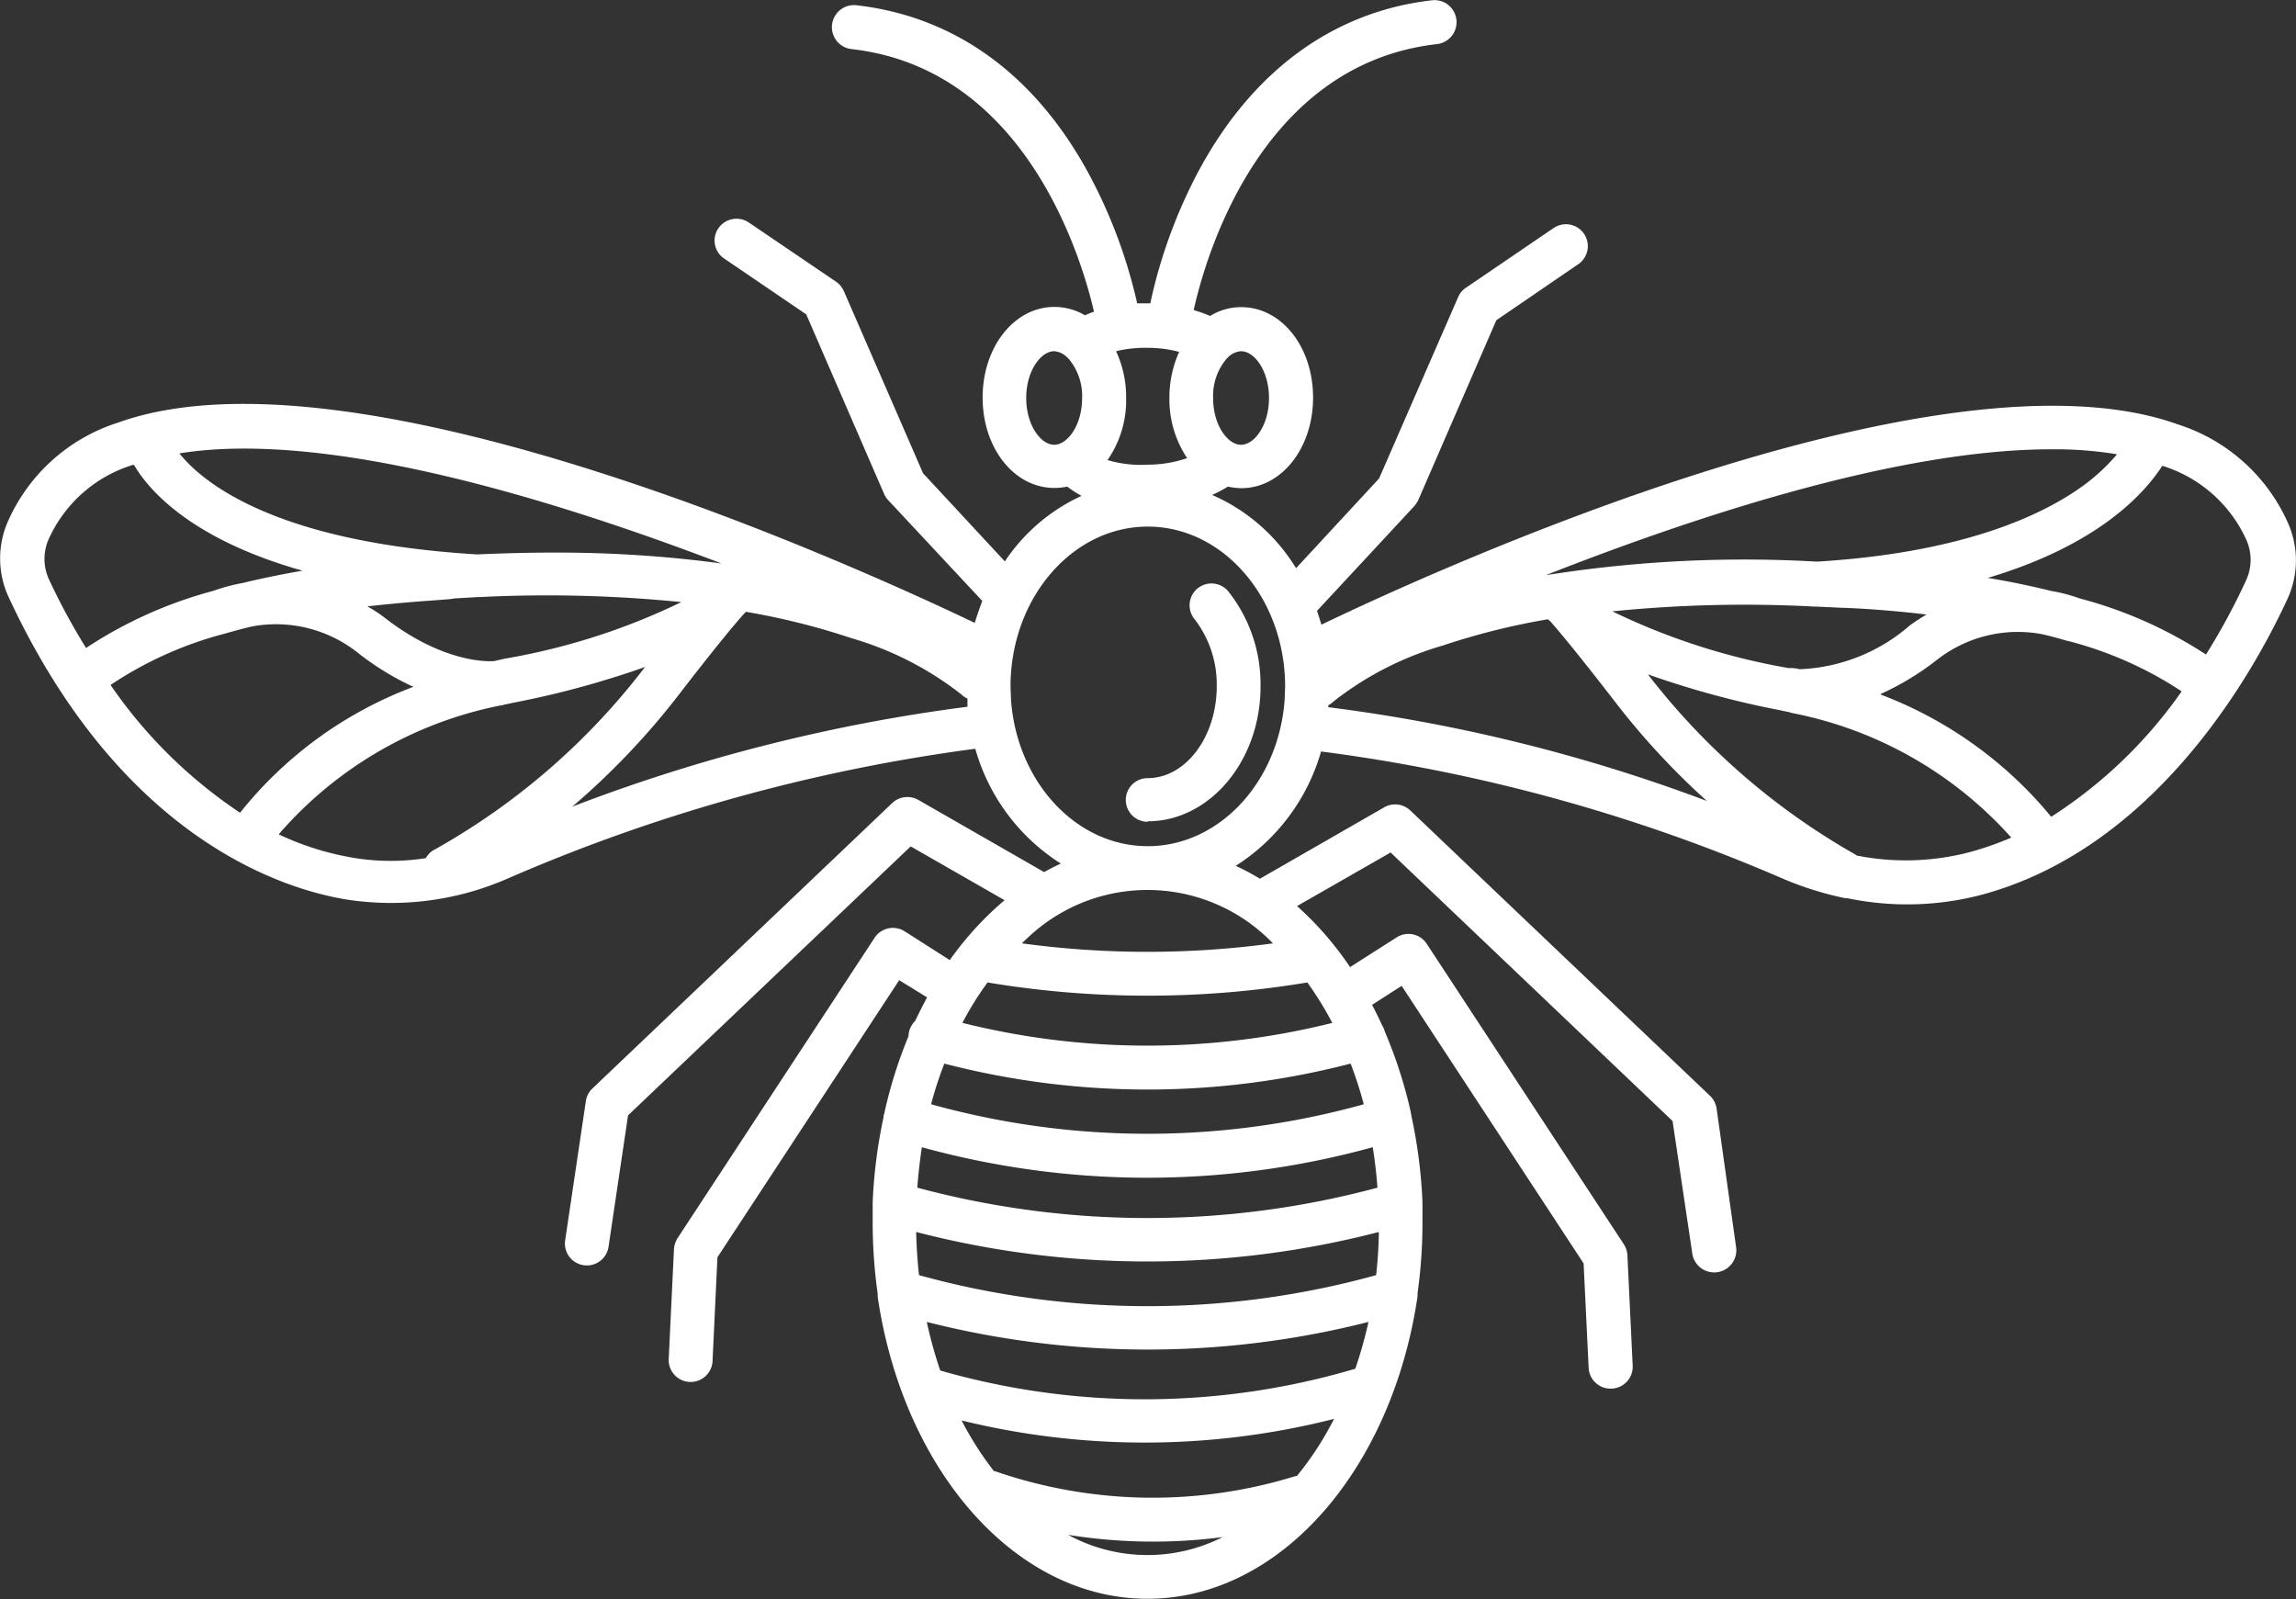 <svg xmlns="http://www.w3.org/2000/svg" width="101.593" height="70.75" viewBox="0 0 101.593 70.75">
  <rect x="0" y="0" width="101.593" height="70.75" fill="#333333" stroke="none"/>
  <defs>
    <style>
      .cls-1 {
        fill: #fff;
        fill-rule: evenodd;
      }
    </style>
  </defs>
  <path id="Shape_16_copy" data-name="Shape 16 copy" class="cls-1" d="M820.963,2442.83c-5.889,0-10.814-5.74-11.938-13.35a1.09,1.09,0,0,1,0-.14,22.569,22.569,0,0,1-.223-3.17v-0.83a0.137,0.137,0,0,1,0-.05,22.112,22.112,0,0,1,.484-3.78,0.244,0.244,0,0,1,.034-0.15v-0.03a20.283,20.283,0,0,1,1.067-3.39,1.017,1.017,0,0,1,.029-0.22,1.032,1.032,0,0,1,.266-0.46c0.17-.35.345-0.7,0.529-1.04l-1.236-.76-8.042,12.26-0.218,4.62a0.971,0.971,0,0,1-1.939-.09l0.233-4.88a1.061,1.061,0,0,1,.155-0.49l8.725-13.3a0.968,0.968,0,0,1,1.333-.28l1.992,1.27a14.236,14.236,0,0,1,2.424-2.65l-4.154-2.38-12.506,11.9-0.863,5.81a0.967,0.967,0,0,1-1.1.82H796.01a0.968,0.968,0,0,1-.815-1.1h0l0.916-6.16a0.943,0.943,0,0,1,.291-0.56l13.266-12.63a0.981,0.981,0,0,1,1.149-.14l5.56,3.19h0.029c0.237-.14.485-0.26,0.722-0.37a8.863,8.863,0,0,1-3.786-5.08,77.116,77.116,0,0,0-20.639,5.72,12.869,12.869,0,0,1-7.116.96c-2.864-.45-10.052-2.69-15.026-13.41a4.07,4.07,0,0,1,0-3.38,7.956,7.956,0,0,1,4.847-4.32c10.514-3.78,32.893,6.46,37.91,8.86,0.1-.32.209-0.64,0.335-0.97l-4.164-4.46a0.955,0.955,0,0,1-.179-0.27l-3.447-7.95-3.645-2.48a0.957,0.957,0,0,1-.235-1.34,0.972,0.972,0,0,1,1.331-.25l3.877,2.63a1.008,1.008,0,0,1,.34.42l3.5,8.05,3.62,3.9a8.159,8.159,0,0,1,3.393-2.9,5.061,5.061,0,0,1-.635-0.41,2.7,2.7,0,0,1-.567.06c-1.779,0-3.175-1.76-3.175-4s1.4-4.01,3.175-4.01a2.682,2.682,0,0,1,1.353.37c0.13-.06.261-0.11,0.4-0.16-0.543-2.34-3.01-10.76-10.746-11.62a0.976,0.976,0,0,1,.213-1.94h0c4.363,0.49,7.9,3.05,10.281,7.42a22.586,22.586,0,0,1,2.162,5.77h0.581a22.511,22.511,0,0,1,2.206-5.98c2.385-4.36,5.943-6.94,10.281-7.43a0.976,0.976,0,0,1,.213,1.94c-7.935.89-10.319,9.68-10.78,11.77a6.359,6.359,0,0,1,.727.26,2.6,2.6,0,0,1,1.381-.39c1.779,0,3.175,1.76,3.175,4s-1.4,4.01-3.175,4.01a2.936,2.936,0,0,1-.591-0.07,6.368,6.368,0,0,1-.7.37,8.172,8.172,0,0,1,3.713,3.24l3.674-3.97,3.5-8.03a0.938,0.938,0,0,1,.344-0.41l3.878-2.64a0.968,0.968,0,0,1,1.091,1.6l-3.626,2.48-3.446,7.94a1.245,1.245,0,0,1-.18.28l-4.309,4.64c0.073,0.2.136,0.41,0.194,0.61,5.031-2.42,27.4-12.63,37.905-8.86a7.97,7.97,0,0,1,4.847,4.32,4.07,4.07,0,0,1,0,3.39c-1.488,3.23-5.778,10.95-13.427,13.07a12.933,12.933,0,0,1-6.059.18h-0.092a14.411,14.411,0,0,1-2.724-.85,75.945,75.945,0,0,0-20.464-5.64,8.887,8.887,0,0,1-3.776,5.06,10.648,10.648,0,0,1,1.071.57l5.5-3.16a0.973,0.973,0,0,1,1.154.14l13.267,12.63a0.989,0.989,0,0,1,.286.56l0.858,6.1a0.98,0.98,0,1,1-1.939.28l-0.868-5.83-12.476-11.88-4.14,2.37a14.319,14.319,0,0,1,2.346,2.7l2.055-1.31a0.965,0.965,0,0,1,1.338.28l8.725,13.3a1.017,1.017,0,0,1,.155.49l0.233,4.88a0.968,0.968,0,0,1-.924,1.01h-0.012a0.967,0.967,0,0,1-1.013-.92l-0.223-4.62-8.051-12.28-1.309.84c0.151,0.29.3,0.59,0.437,0.89a1.165,1.165,0,0,1,.126.29,20.486,20.486,0,0,1,1.153,3.58v0.03a0.882,0.882,0,0,1,.029.15,22.257,22.257,0,0,1,.485,3.79v0.88a22.18,22.18,0,0,1-.218,3.15c0,0.05,0,.09,0,0.14C831.787,2437.08,826.857,2442.83,820.963,2442.83Zm-3.514-2.83a7.352,7.352,0,0,0,6.839.1A23.748,23.748,0,0,1,817.449,2440Zm-3.282-2.82H814.2a21.35,21.35,0,0,0,13.248.24l0.131-.03a14.015,14.015,0,0,0,1.638-2.52,34.036,34.036,0,0,1-16.48.07A14.315,14.315,0,0,0,814.167,2437.18Zm-2.375-4.45a32.785,32.785,0,0,0,18.366-.08,19.392,19.392,0,0,0,.582-2.07,39.667,39.667,0,0,1-19.544,0A19.462,19.462,0,0,0,811.792,2432.73Zm-0.94-4.22a37.948,37.948,0,0,0,20.227,0c0.068-.62.112-1.26,0.121-1.91a40.8,40.8,0,0,1-20.474,0c0.015,0.64.058,1.29,0.126,1.91h0Zm-0.073-3.87a39.26,39.26,0,0,0,20.358,0c-0.043-.61-0.116-1.21-0.208-1.79a37.531,37.531,0,0,1-19.951,0c-0.082.56-.155,1.16-0.2,1.77v0.02Zm0.611-3.69a35.75,35.75,0,0,0,19.142,0,17.8,17.8,0,0,0-.582-1.8,35.782,35.782,0,0,1-17.978,0,16.782,16.782,0,0,0-.582,1.79v0.01Zm1.391-3.6a33.788,33.788,0,0,0,16.359,0,15.242,15.242,0,0,0-1.105-1.79,43.069,43.069,0,0,1-14.149,0,13.991,13.991,0,0,0-1.105,1.77v0.02Zm2.627-3.52a41.3,41.3,0,0,0,11.105,0,7.7,7.7,0,0,0-10.9-.2C815.541,2413.69,815.474,2413.76,815.408,2413.83Zm-32.883-4.82a12.649,12.649,0,0,0,3.393,1.05,10.148,10.148,0,0,0,3.112,0,0.918,0.918,0,0,1,.407-0.39,30.369,30.369,0,0,0,9.263-8.03l0.034-.04a40.316,40.316,0,0,1-5.817,1.58l-0.426.09a0.328,0.328,0,0,1-.136.03,17.451,17.451,0,0,0-9.83,5.7v0.01Zm69.8,0.93a11.136,11.136,0,0,0,5.07-.16,14.108,14.108,0,0,0,1.789-.63,17.476,17.476,0,0,0-9.694-5.51l-0.136-.04-0.426-.09a40.351,40.351,0,0,1-5.817-1.58l0.034,0.05a30.708,30.708,0,0,0,9.176,7.94Zm-37.4-6.85c0.276,3.61,2.884,6.44,6.049,6.44s5.783-2.84,6.054-6.45l0.024-.61h0c0-3.9-2.729-7.08-6.078-7.08s-6.073,3.18-6.073,7.08h0Zm38.477-.27a18.04,18.04,0,0,1,7.547,5.41,20.581,20.581,0,0,0,5.773-5.55,16.66,16.66,0,0,0-4.988-2.22l-0.131-.03c-0.368-.11-0.737-0.21-1.11-0.29a5.812,5.812,0,0,0-4.605,1.15,12.2,12.2,0,0,1-2.491,1.51Zm-78.321-.42a21.212,21.212,0,0,0,5.729,5.65,17.8,17.8,0,0,1,7.669-5.57,12.23,12.23,0,0,1-2.487-1.53,5.823,5.823,0,0,0-4.61-1.15c-0.378.08-.751,0.19-1.124,0.29l-0.1.03A16.619,16.619,0,0,0,775.075,2402.4Zm28.007-3.13c-0.383.43-1.2,1.4-2.85,3.54a33.03,33.03,0,0,1-4.726,4.97,75.819,75.819,0,0,1,17.484-4.42V2403a1.034,1.034,0,0,1-.277-0.19h0a14.319,14.319,0,0,0-4.847-2.48,31.334,31.334,0,0,0-4.677-1.17Zm25.869,4.11a73.854,73.854,0,0,1,16.757,4.15,32.823,32.823,0,0,1-4.072-4.4c-1.657-2.14-2.467-3.11-2.85-3.54l-0.111-.1a30.919,30.919,0,0,0-4.644,1.16,14.191,14.191,0,0,0-4.847,2.48,1.028,1.028,0,0,1-.218.16Zm20.867-1.68a7.878,7.878,0,0,0,4.872-1.94q0.355-.255.737-0.48c-2.187-.26-3.747-0.3-3.791-0.3l-1.066-.05h-0.083a58.3,58.3,0,0,0-8.962.21,29.325,29.325,0,0,0,7.8,2.51,1.651,1.651,0,0,1,.49.05h0Zm-63.381-2.78a6.033,6.033,0,0,1,.737.48c2.54,1.98,4.512,1.97,4.876,1.94l0.484-.11a29.067,29.067,0,0,0,7.795-2.5,59.61,59.61,0,0,0-8.963-.22h-0.072l-1.033.06C790.213,2398.62,788.647,2398.67,786.437,2398.92Zm75.776-.35a19.066,19.066,0,0,1,5.579,2.48,29.282,29.282,0,0,0,1.783-3.3,2.166,2.166,0,0,0,0-1.78,6.032,6.032,0,0,0-3.717-3.27c-0.79,1.23-2.841,3.51-7.722,4.96,0.907,0.15,1.857.34,2.816,0.58A6.926,6.926,0,0,1,862.213,2398.57Zm-86.1-5.91h-0.053a6.029,6.029,0,0,0-3.718,3.27,2.166,2.166,0,0,0,0,1.78,28.517,28.517,0,0,0,1.648,3.05,19.16,19.16,0,0,1,5.642-2.53,7.871,7.871,0,0,1,1.265-.34c0.907-.22,1.808-0.4,2.671-0.55C778.56,2395.93,776.723,2393.7,776.117,2392.66Zm84.826-.69c-6.675,0-15.569,2.9-22.36,5.57a56.008,56.008,0,0,1,12-.6c6.244-.38,9.7-1.94,11.508-3.17a8.62,8.62,0,0,0,1.769-1.58,16.838,16.838,0,0,0-2.923-.22h0.01Zm-66.3,4.57a54.8,54.8,0,0,1,7.465.48c-7.668-2.93-17.547-5.91-23.984-4.87,1.023,1.28,4.207,3.93,13.17,4.47C792.457,2396.57,793.577,2396.54,794.638,2396.54Zm24.527-4.1a5.2,5.2,0,0,0,1.8.21,5.445,5.445,0,0,0,1.745-.29,4.666,4.666,0,0,1-.785-2.66,4.917,4.917,0,0,1,.431-2.04,5.439,5.439,0,0,0-1.391-.18,5.536,5.536,0,0,0-1.4.15,4.822,4.822,0,0,1,.445,2.07,4.638,4.638,0,0,1-.819,2.74h-0.019Zm5.3-4.49a2.546,2.546,0,0,0-.606,1.75c0,1.22.654,2.07,1.236,2.07s1.236-.85,1.236-2.07-0.65-2.07-1.236-2.07a0.9,0.9,0,0,0-.558.25Zm-7.639-.32c-0.582,0-1.237.86-1.237,2.07s0.655,2.07,1.237,2.07,1.236-.85,1.236-2.07a2.545,2.545,0,0,0-.6-1.74l-0.087-.08A0.884,0.884,0,0,0,816.829,2387.63Zm4.134,20.82a0.965,0.965,0,1,1,0-1.93c1.687,0,3.059-1.83,3.059-4.07a4.734,4.734,0,0,0-.97-2.95,0.967,0.967,0,1,1,1.5-1.22,0.031,0.031,0,0,1,.016.02,6.612,6.612,0,0,1,1.392,4.15c0.009,3.29-2.24,5.98-5,5.98v0.02Z" transform="translate(-770.188 -2372.09)"/>
</svg>
